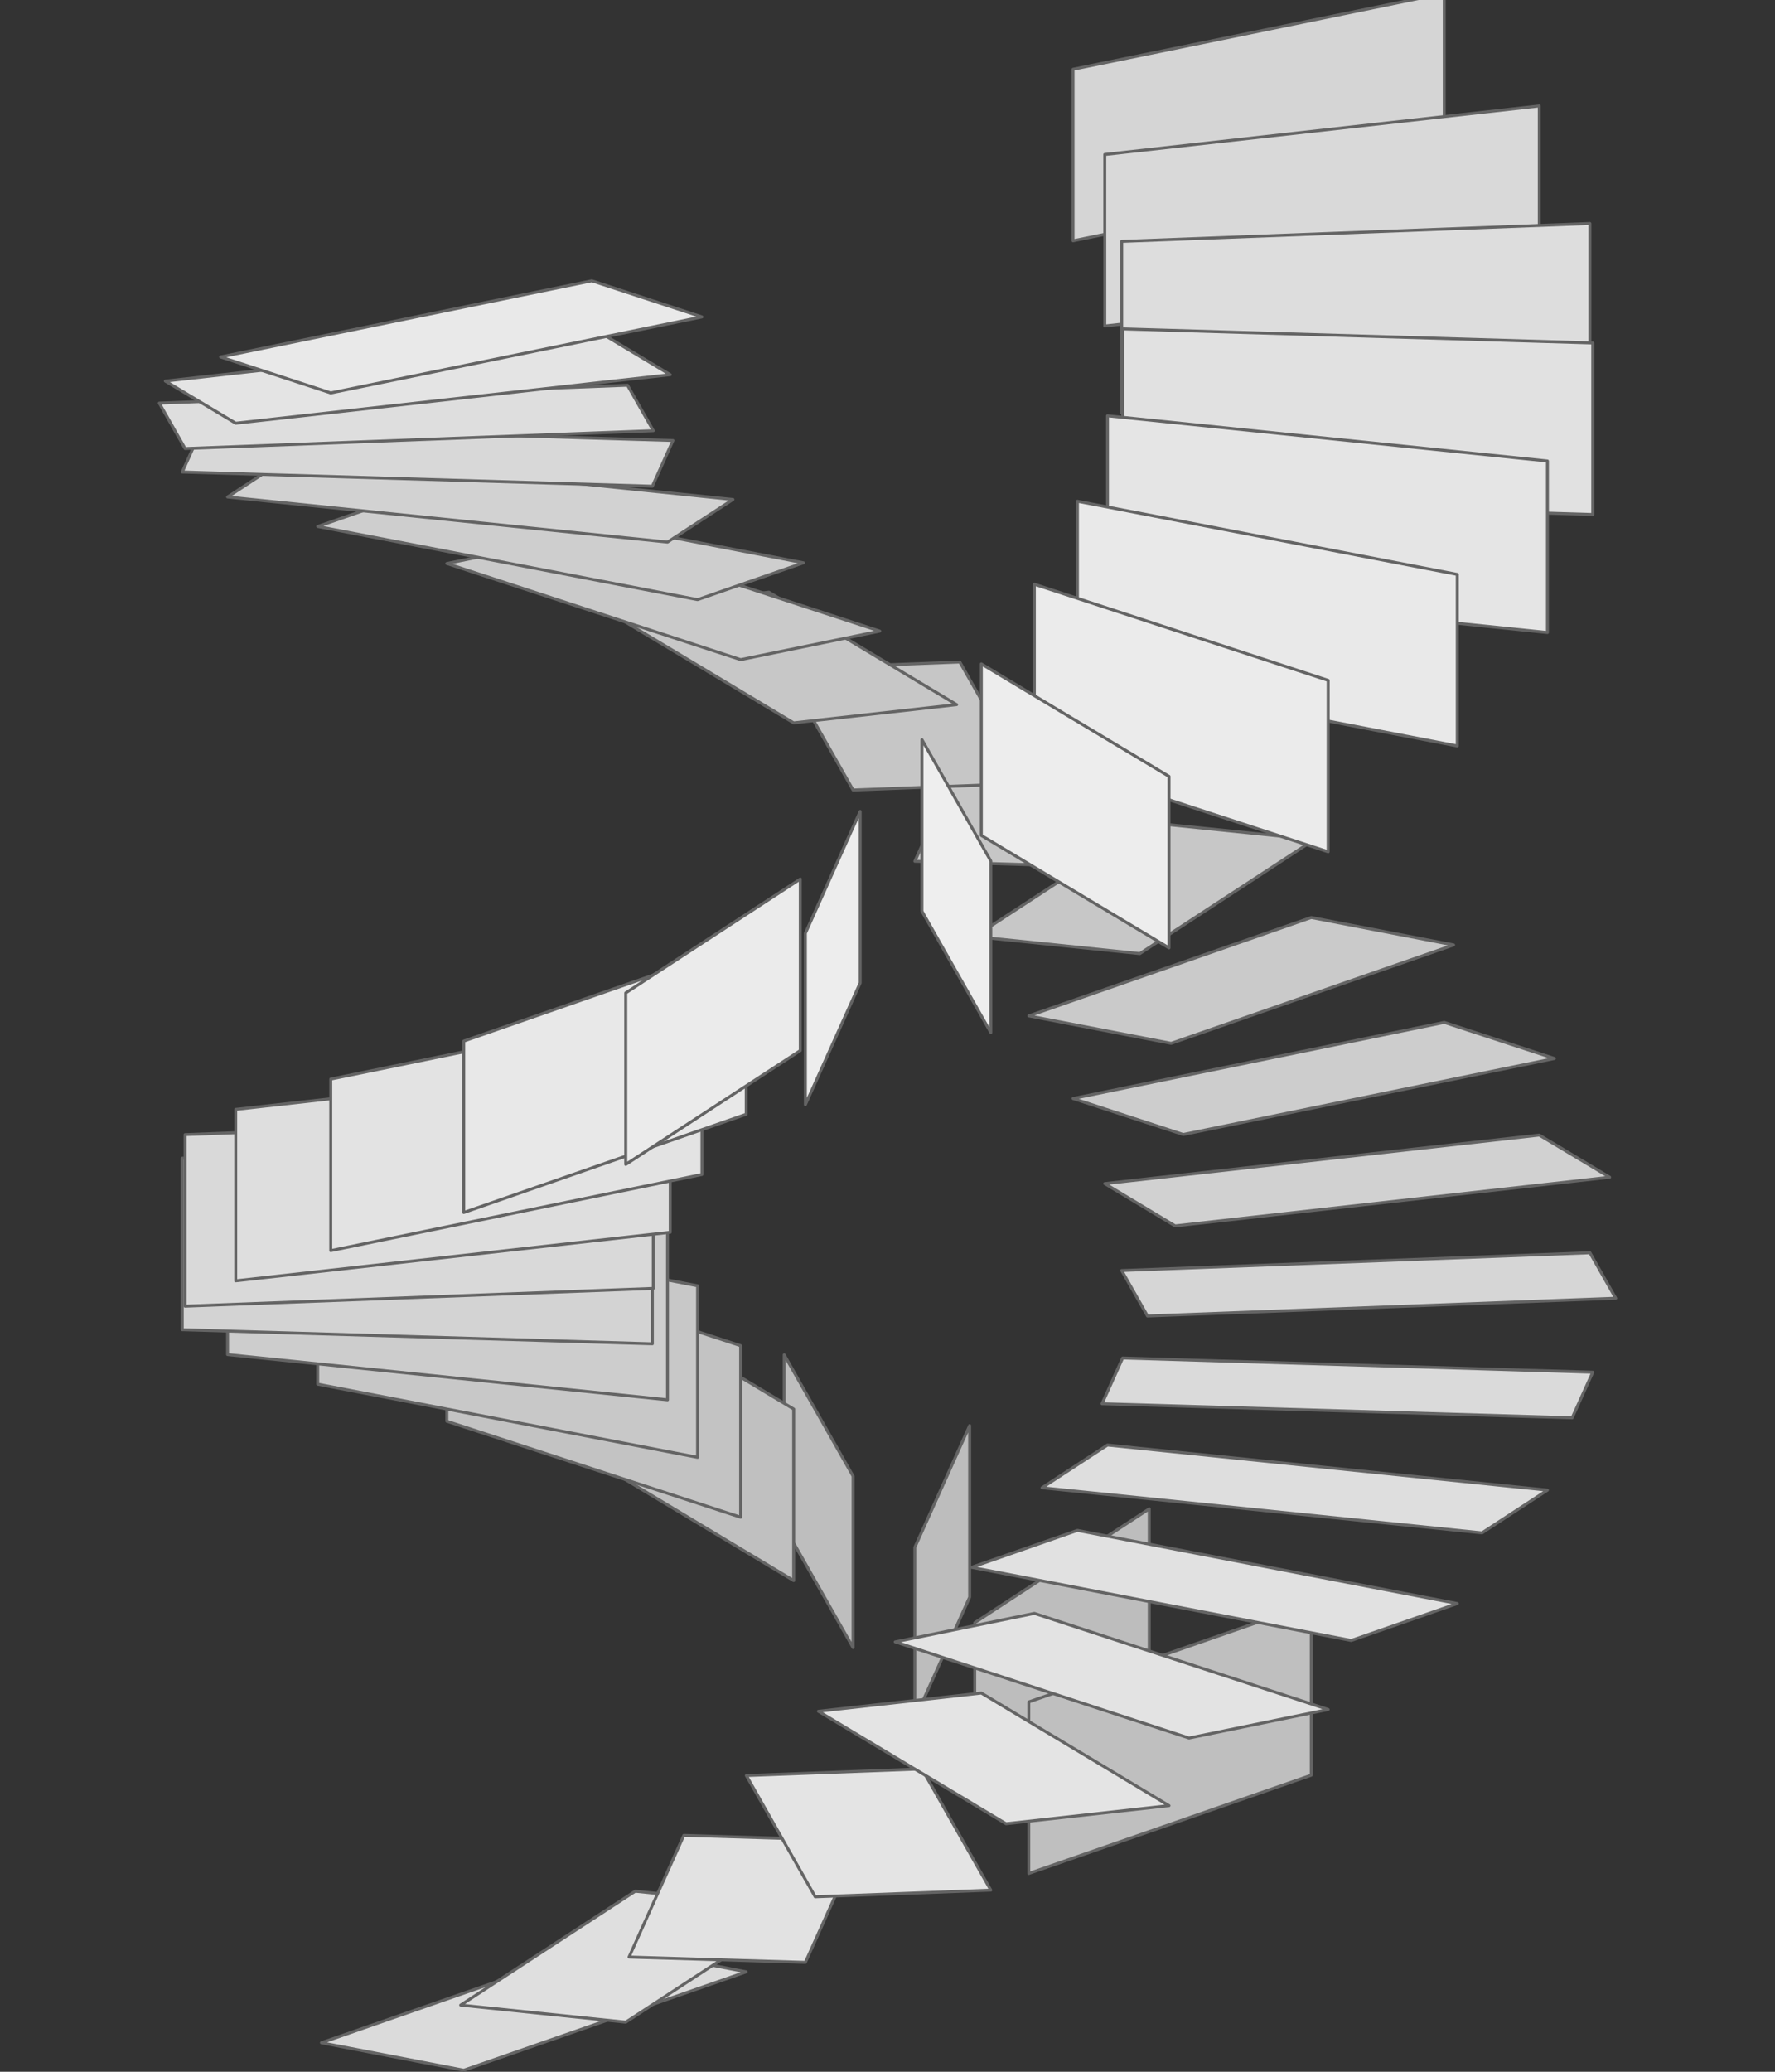 <?xml version="1.0" ?>
<svg baseProfile="full" height="100%" version="1.1" viewBox="-75 -87 150 175" width="100%" xmlns="http://www.w3.org/2000/svg" xmlns:ev="http://www.w3.org/2001/xml-events" xmlns:xlink="http://www.w3.org/1999/xlink">
	<rect x="-75" y="-87" width="150" height="175" fill="#333333" stroke="none"/>
	<defs>
		<symbol class="vectcore" id="spiral" viewBox="-75 -96 150 175">
			<style type="text/css">
<![CDATA[
polygon {
	stroke: rgb(100,100,100);
	stroke-linejoin: round;
	stroke-width: 0.25;
	
}]]>			</style>
			<polygon fill="rgb(189,189,189)" points="22.12,31.45 22.12,45.94 7.37,55.56 7.37,41.07"/>
			<polygon fill="rgb(189,189,189)" points="6.94,24.42 6.94,38.91 2.31,49.19 2.31,34.7"/>
			<polygon fill="rgb(191,191,191)" points="35.81,39.46 35.81,53.95 11.94,62.25 11.94,47.76"/>
			<polygon fill="rgb(190,190,190)" points="-8.73,18.44 -8.73,32.93 -2.91,43.17 -2.91,28.69"/>
			<polygon fill="rgb(192,192,192)" points="-23.79,13.51 -23.79,28.0 -7.93,37.51 -7.93,23.02"/>
			<polygon fill="rgb(195,195,195)" points="-37.24,9.56 -37.24,24.05 -12.41,32.16 -12.41,17.67"/>
			<polygon fill="rgb(200,200,200)" points="-48.15,6.43 -48.15,20.92 -16.05,27.1 -16.05,12.61"/>
			<polygon fill="rgb(198,198,198)" points="21.84,-33.09 6.94,-33.54 2.31,-23.25 17.21,-22.8"/>
			<polygon fill="rgb(198,198,198)" points="6.11,-40.08 -8.73,-39.51 -2.91,-29.27 11.93,-29.83"/>
			<polygon fill="rgb(205,205,205)" points="-55.77,3.93 -55.77,18.42 -18.59,22.24 -18.59,7.75"/>
			<polygon fill="rgb(199,199,199)" points="-10.02,-45.98 -23.79,-44.44 -7.93,-34.94 5.84,-36.48"/>
			<polygon fill="rgb(199,199,199)" points="36.07,-25.08 22.12,-26.51 7.37,-16.89 21.32,-15.45"/>
			<polygon fill="rgb(202,202,202)" points="-25.48,-50.81 -37.24,-48.4 -12.41,-40.28 -0.65,-42.69"/>
			<polygon fill="rgb(202,202,202)" points="47.84,-16.18 35.81,-18.5 11.94,-10.19 23.97,-7.87"/>
			<polygon fill="rgb(211,211,211)" points="-59.6,1.83 -59.6,16.32 -19.87,17.51 -19.87,3.02"/>
			<polygon fill="rgb(205,205,205)" points="56.36,-6.59 47.05,-9.64 15.68,-3.21 24.99,-0.17"/>
			<polygon fill="rgb(206,206,206)" points="-39.19,-54.64 -48.15,-51.53 -16.05,-45.35 -7.1,-48.46"/>
			<polygon fill="rgb(209,209,209)" points="61.03,3.44 55.08,-0.12 18.36,3.98 24.31,7.55"/>
			<polygon fill="rgb(210,210,210)" points="-50.24,-57.63 -55.77,-54.02 -18.59,-50.21 -13.06,-53.81"/>
			<polygon fill="rgb(214,214,214)" points="61.54,13.66 59.36,9.82 19.79,11.32 21.97,15.16"/>
			<polygon fill="rgb(217,217,217)" points="-59.36,-0.16 -59.36,14.33 -19.79,12.83 -19.79,-1.66"/>
			<polygon fill="rgb(213,213,213)" points="47.05,-96.57 47.05,-82.08 15.68,-75.66 15.68,-90.15"/>
			<polygon fill="rgb(216,216,216)" points="-57.86,-59.98 -59.6,-56.13 -19.87,-54.93 -18.13,-58.79"/>
			<polygon fill="rgb(217,217,217)" points="55.08,-87.05 55.08,-72.57 18.36,-68.46 18.36,-82.95"/>
			<polygon fill="rgb(218,218,218)" points="57.86,23.76 59.6,19.91 19.87,18.71 18.13,22.57"/>
			<polygon fill="rgb(221,221,221)" points="59.36,-77.12 59.36,-62.63 19.79,-61.12 19.79,-75.61"/>
			<polygon fill="rgb(222,222,222)" points="-61.54,-61.95 -59.36,-58.11 -19.79,-59.62 -21.97,-63.46"/>
			<polygon fill="rgb(225,225,225)" points="59.6,-67.03 59.6,-52.54 19.87,-53.73 19.87,-68.22"/>
			<polygon fill="rgb(222,222,222)" points="-55.08,-2.29 -55.08,12.19 -18.36,8.09 -18.36,-6.4"/>
			<polygon fill="rgb(222,222,222)" points="50.24,33.48 55.77,29.87 18.59,26.06 13.06,29.67"/>
			<polygon fill="rgb(219,219,219)" points="-47.84,76.55 -35.81,78.87 -11.94,70.56 -23.97,68.24"/>
			<polygon fill="rgb(223,223,223)" points="-36.07,73.37 -22.12,74.81 -7.37,65.18 -21.32,63.75"/>
			<polygon fill="rgb(225,225,225)" points="39.19,42.57 48.15,39.45 16.05,33.27 7.1,36.39"/>
			<polygon fill="rgb(229,229,229)" points="55.77,-57.06 55.77,-42.57 18.59,-46.39 18.59,-60.88"/>
			<polygon fill="rgb(227,227,227)" points="-47.05,-4.85 -47.05,9.64 -15.68,3.21 -15.68,-11.28"/>
			<polygon fill="rgb(228,228,228)" points="-61.03,-63.81 -55.08,-60.25 -18.36,-64.35 -24.31,-67.92"/>
			<polygon fill="rgb(226,226,226)" points="-21.84,69.31 -6.94,69.76 -2.31,59.48 -17.21,59.03"/>
			<polygon fill="rgb(227,227,227)" points="25.48,50.81 37.24,48.4 12.41,40.28 0.65,42.69"/>
			<polygon fill="rgb(228,228,228)" points="-6.11,64.22 8.73,63.66 2.91,53.42 -11.93,53.98"/>
			<polygon fill="rgb(228,228,228)" points="10.02,58.05 23.79,56.52 7.93,47.01 -5.84,48.55"/>
			<polygon fill="rgb(233,233,233)" points="48.15,-47.48 48.15,-32.99 16.05,-39.17 16.05,-53.66"/>
			<polygon fill="rgb(232,232,232)" points="-35.81,-8.06 -35.81,6.42 -11.94,-1.88 -11.94,-16.37"/>
			<polygon fill="rgb(233,233,233)" points="-56.36,-65.85 -47.05,-62.81 -15.68,-69.23 -24.99,-72.28"/>
			<polygon fill="rgb(235,235,235)" points="37.24,-38.53 37.24,-24.05 12.41,-32.16 12.41,-46.65"/>
			<polygon fill="rgb(235,235,235)" points="-22.12,-12.13 -22.12,2.36 -7.37,-7.26 -7.37,-21.75"/>
			<polygon fill="rgb(237,237,237)" points="23.79,-30.42 23.79,-15.93 7.93,-25.43 7.93,-39.92"/>
			<polygon fill="rgb(237,237,237)" points="-6.94,-17.17 -6.94,-2.69 -2.31,-12.97 -2.31,-27.46"/>
			<polygon fill="rgb(238,238,238)" points="8.73,-23.27 8.73,-8.78 2.91,-19.03 2.91,-33.52"/>
		</symbol>
	</defs>
	<use x="-75.0" xlink:href="#spiral" y="-87.0"/>
</svg>
<!--Created by Krzysztof Lis (adynathos.net)-->

